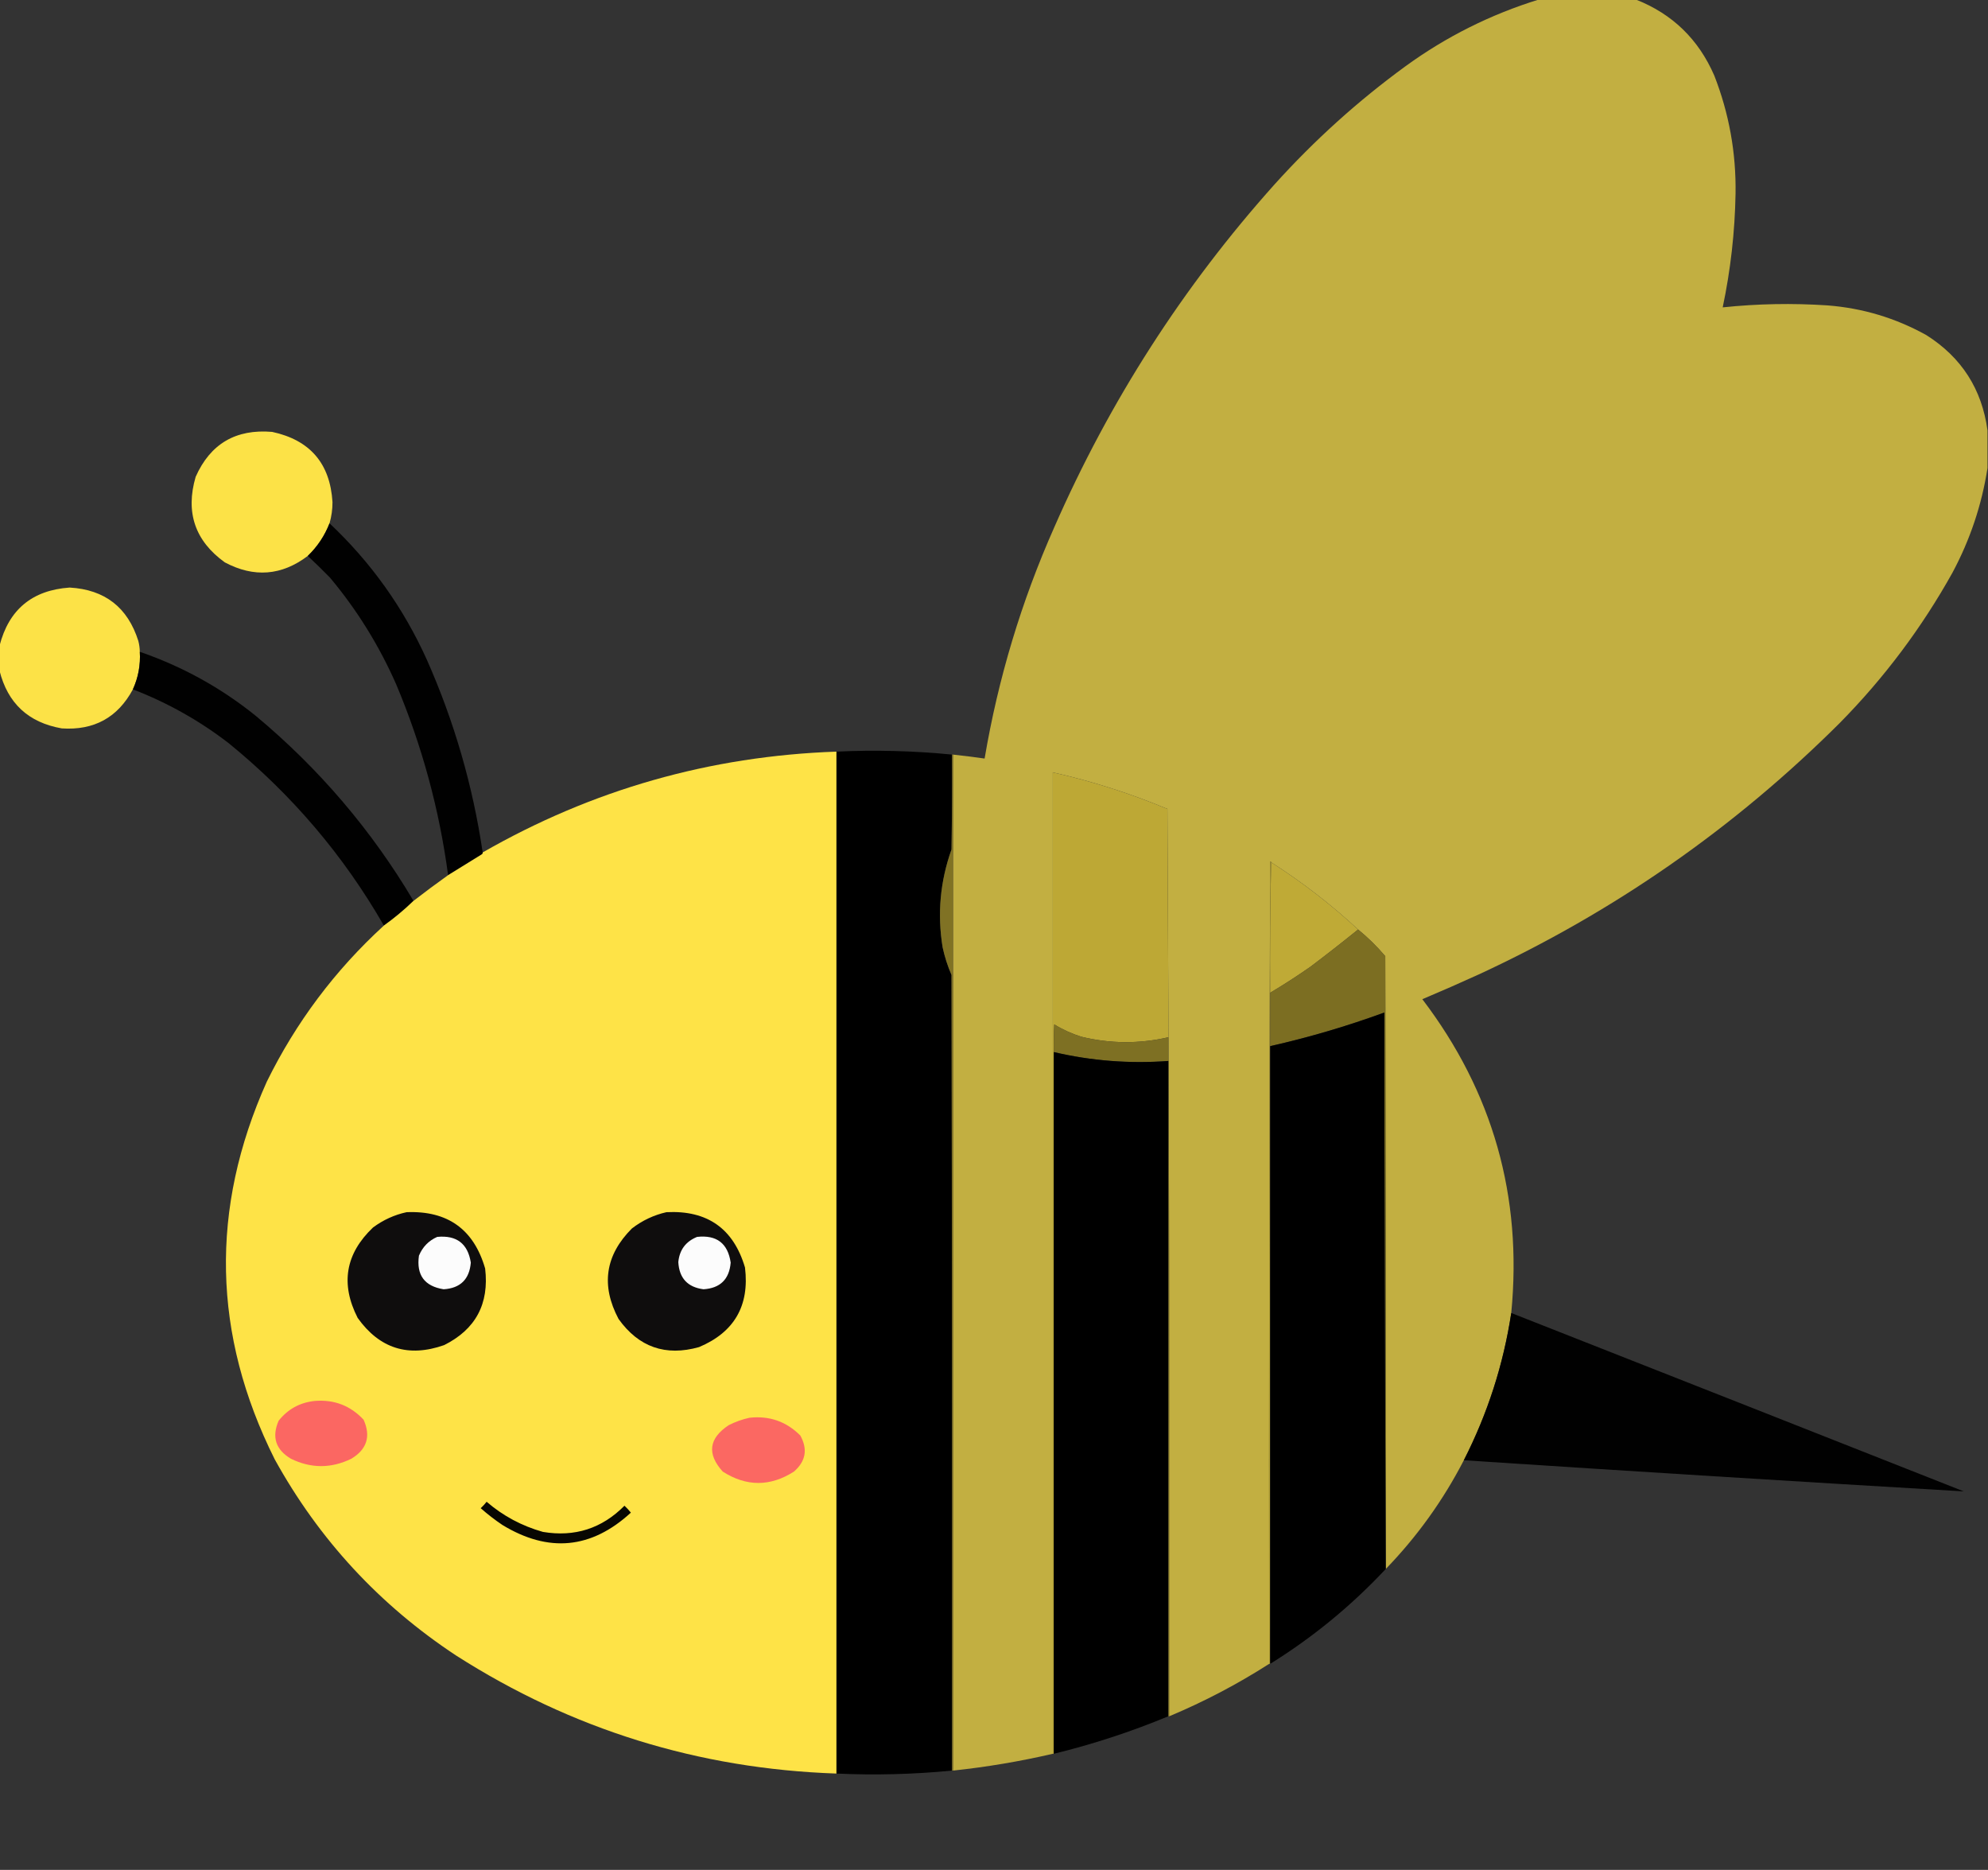 <?xml version="1.0" encoding="UTF-8"?>
<!DOCTYPE svg PUBLIC "-//W3C//DTD SVG 1.1//EN" "http://www.w3.org/Graphics/SVG/1.1/DTD/svg11.dtd">
<svg xmlns="http://www.w3.org/2000/svg" version="1.1" width="2012px" height="1892px" style="shape-rendering:geometricPrecision; text-rendering:geometricPrecision; image-rendering:optimizeQuality; fill-rule:evenodd; clip-rule:evenodd" xmlns:xlink="http://www.w3.org/1999/xlink">
<rect width="100%" height="100%" fill="#333333" stroke="none"/>
<g><path style="opacity:0.705" fill="#fee347" d="M 1557.5,-0.5 C 1590.17,-0.5 1622.83,-0.5 1655.5,-0.5C 1692.55,14.052 1719.05,39.718 1735,76.5C 1749.98,114.88 1757.15,154.713 1756.5,196C 1755.82,234.794 1751.49,273.127 1743.5,311C 1778.73,307.305 1814.07,306.638 1849.5,309C 1885.08,311.75 1918.41,321.75 1949.5,339C 1985.18,361.536 2005.85,393.702 2011.5,435.5C 2011.5,448.167 2011.5,460.833 2011.5,473.5C 2005.74,510.727 1993.91,546.061 1976,579.5C 1944.92,635.258 1906.92,685.925 1862,731.5C 1755.33,837.793 1633.5,922.626 1496.5,986C 1477.59,994.625 1458.59,1002.96 1439.5,1011C 1510.92,1104.81 1540.92,1210.64 1529.5,1328.5C 1521.56,1380.67 1505.56,1430.33 1481.5,1477.5C 1460.56,1518.06 1434.22,1554.72 1402.5,1587.5C 1402.67,1380.83 1402.5,1174.17 1402,967.5C 1393.63,957.628 1384.46,948.628 1374.5,940.5C 1347.19,915.186 1317.86,892.52 1286.5,872.5C 1286.44,871.957 1286.11,871.624 1285.5,871.5C 1284.5,1142.17 1284.17,1412.83 1284.5,1683.5C 1252.51,1704 1218.84,1721.67 1183.5,1736.5C 1183.94,1430.5 1183.28,1124.5 1181.5,818.5C 1143.86,802.761 1105.2,790.427 1065.5,781.5C 1065.5,1112.5 1065.5,1443.5 1065.5,1774.5C 1032.19,1782.22 998.519,1787.89 964.5,1791.5C 964.5,1448.83 964.5,1106.17 964.5,763.5C 975.187,764.669 985.854,766.003 996.5,767.5C 1010.21,686.524 1033.71,608.524 1067,533.5C 1123.1,405.54 1197.44,289.873 1290,186.5C 1330.23,141.914 1374.4,102.08 1422.5,67C 1463.71,37.062 1508.71,14.562 1557.5,-0.5 Z"/></g>
<g><path style="opacity:0.988" fill="#fee347" d="M 333.5,529.5 C 328.614,542.067 321.281,553.067 311.5,562.5C 284.989,582.513 256.989,584.68 227.5,569C 197.37,547.28 187.537,518.447 198,482.5C 212.867,449.018 238.701,433.851 275.5,437C 313.774,445.273 334.107,468.939 336.5,508C 336.528,515.33 335.528,522.496 333.5,529.5 Z"/></g>
<g><path style="opacity:0.974" fill="#000000" d="M 333.5,529.5 C 375.38,568.881 408.213,614.881 432,667.5C 459.685,729.9 478.518,794.9 488.5,862.5C 488.631,863.376 488.298,864.043 487.5,864.5C 476.111,871.522 464.777,878.522 453.5,885.5C 444.575,818.795 427.075,754.462 401,692.5C 383.69,653.178 361.357,617.178 334,584.5C 326.632,576.964 319.132,569.631 311.5,562.5C 321.281,553.067 328.614,542.067 333.5,529.5 Z"/></g>
<g><path style="opacity:0.988" fill="#fee347" d="M 141.5,659.5 C 142.317,672.797 139.983,685.464 134.5,697.5C 119.154,726.014 95.154,739.18 62.5,737C 28.757,731.087 7.757,711.587 -0.5,678.5C -0.5,670.167 -0.5,661.833 -0.5,653.5C 8.879,616.798 32.546,597.131 70.5,594.5C 106.09,596.542 129.257,614.542 140,648.5C 140.936,652.114 141.436,655.78 141.5,659.5 Z"/></g>
<g><path style="opacity:0.972" fill="#000000" d="M 141.5,659.5 C 184.402,674.277 223.402,695.777 258.5,724C 322.762,777.481 376.095,839.981 418.5,911.5C 409.09,920.58 399.09,928.913 388.5,936.5C 347.709,865.514 295.376,804.014 231.5,752C 201.893,729.191 169.559,711.024 134.5,697.5C 139.983,685.464 142.317,672.797 141.5,659.5 Z"/></g>
<g><path style="opacity:0.999" fill="#000000" d="M 963.5,763.5 C 963.667,795.502 963.5,827.502 963,859.5C 951.493,891.729 948.493,924.729 954,958.5C 956.076,968.14 959.076,977.474 963,986.5C 963.5,1254.83 963.667,1523.17 963.5,1791.5C 924.543,1795.3 885.543,1796.3 846.5,1794.5C 846.5,1449.83 846.5,1105.17 846.5,760.5C 885.516,758.662 924.516,759.662 963.5,763.5 Z"/></g>
<g><path style="opacity:0.998" fill="#fee347" d="M 846.5,760.5 C 846.5,1105.17 846.5,1449.83 846.5,1794.5C 706.993,1789.71 578.659,1749.88 461.5,1675C 384.005,1623.84 322.838,1557.68 278,1476.5C 214.98,1350.42 212.314,1223.09 270,1094.5C 299.557,1034.39 339.057,981.725 388.5,936.5C 399.09,928.913 409.09,920.58 418.5,911.5C 430.027,902.578 441.693,893.911 453.5,885.5C 464.777,878.522 476.111,871.522 487.5,864.5C 488.298,864.043 488.631,863.376 488.5,862.5C 599.238,798.976 718.571,764.976 846.5,760.5 Z"/></g>
<g><path style="opacity:1" fill="#bda835" d="M 1183.5,1736.5 C 1183.17,1736.5 1182.83,1736.5 1182.5,1736.5C 1182.5,1515.5 1182.5,1294.5 1182.5,1073.5C 1182.5,1065.5 1182.5,1057.5 1182.5,1049.5C 1153.11,1056.27 1123.77,1056.1 1094.5,1049C 1084.78,1045.98 1075.61,1041.82 1067,1036.5C 1066.5,1045.83 1066.33,1055.16 1066.5,1064.5C 1066.5,1301.17 1066.5,1537.83 1066.5,1774.5C 1066.17,1774.5 1065.83,1774.5 1065.5,1774.5C 1065.5,1443.5 1065.5,1112.5 1065.5,781.5C 1105.2,790.427 1143.86,802.761 1181.5,818.5C 1183.28,1124.5 1183.94,1430.5 1183.5,1736.5 Z"/></g>
<g><path style="opacity:1" fill="#807224" d="M 963.5,763.5 C 963.833,763.5 964.167,763.5 964.5,763.5C 964.5,1106.17 964.5,1448.83 964.5,1791.5C 964.167,1791.5 963.833,1791.5 963.5,1791.5C 963.667,1523.17 963.5,1254.83 963,986.5C 959.076,977.474 956.076,968.14 954,958.5C 948.493,924.729 951.493,891.729 963,859.5C 963.5,827.502 963.667,795.502 963.5,763.5 Z"/></g>
<g><path style="opacity:1" fill="#b19e31" d="M 1286.5,872.5 C 1285.5,916.33 1285.17,960.33 1285.5,1004.5C 1285.5,1022.5 1285.5,1040.5 1285.5,1058.5C 1285.5,1266.83 1285.5,1475.17 1285.5,1683.5C 1285.17,1683.5 1284.83,1683.5 1284.5,1683.5C 1284.17,1412.83 1284.5,1142.17 1285.5,871.5C 1286.11,871.624 1286.44,871.957 1286.5,872.5 Z"/></g>
<g><path style="opacity:1" fill="#bfaa36" d="M 1286.5,872.5 C 1317.86,892.52 1347.19,915.186 1374.5,940.5C 1358.74,953.224 1342.74,965.724 1326.5,978C 1313.15,987.342 1299.48,996.176 1285.5,1004.5C 1285.17,960.33 1285.5,916.33 1286.5,872.5 Z"/></g>
<g><path style="opacity:1" fill="#7c6e22" d="M 1374.5,940.5 C 1384.46,948.628 1393.63,957.628 1402,967.5C 1402.5,1174.17 1402.67,1380.83 1402.5,1587.5C 1401.67,1400 1401.17,1212.33 1401,1024.5C 1363.21,1038.32 1324.71,1049.65 1285.5,1058.5C 1285.5,1040.5 1285.5,1022.5 1285.5,1004.5C 1299.48,996.176 1313.15,987.342 1326.5,978C 1342.74,965.724 1358.74,953.224 1374.5,940.5 Z"/></g>
<g><path style="opacity:0.999" fill="#000000" d="M 1402.5,1587.5 C 1367.6,1624.76 1328.6,1656.76 1285.5,1683.5C 1285.5,1475.17 1285.5,1266.83 1285.5,1058.5C 1324.71,1049.65 1363.21,1038.32 1401,1024.5C 1401.17,1212.33 1401.67,1400 1402.5,1587.5 Z"/></g>
<g><path style="opacity:1" fill="#7e7023" d="M 1182.5,1073.5 C 1143.34,1076.42 1104.67,1073.42 1066.5,1064.5C 1066.33,1055.16 1066.5,1045.83 1067,1036.5C 1075.61,1041.82 1084.78,1045.98 1094.5,1049C 1123.77,1056.1 1153.11,1056.27 1182.5,1049.5C 1182.5,1057.5 1182.5,1065.5 1182.5,1073.5 Z"/></g>
<g><path style="opacity:0.999" fill="#000000" d="M 1066.5,1064.5 C 1104.67,1073.42 1143.34,1076.42 1182.5,1073.5C 1182.5,1294.5 1182.5,1515.5 1182.5,1736.5C 1144.83,1752.17 1106.17,1764.83 1066.5,1774.5C 1066.5,1537.83 1066.5,1301.17 1066.5,1064.5 Z"/></g>
<g><path style="opacity:1" fill="#0f0d0d" d="M 411.5,1226.5 C 453.036,1224.83 479.536,1243.83 491,1283.5C 495.226,1319.21 481.393,1345.05 449.5,1361C 413.309,1373.71 384.143,1364.55 362,1333.5C 344.403,1299.07 349.569,1268.57 377.5,1242C 387.795,1234.35 399.129,1229.18 411.5,1226.5 Z"/></g>
<g><path style="opacity:1" fill="#0f0d0d" d="M 674.5,1226.5 C 715.864,1224.41 742.364,1243.07 754,1282.5C 758.665,1321.13 743.165,1347.97 707.5,1363C 673.573,1372.56 646.406,1363.06 626,1334.5C 608.008,1300.55 612.508,1270.05 639.5,1243C 650.052,1234.88 661.719,1229.38 674.5,1226.5 Z"/></g>
<g><path style="opacity:1" fill="#fcfcfc" d="M 442.5,1251.5 C 462.12,1249.62 473.453,1258.28 476.5,1277.5C 475.078,1294.42 465.912,1303.42 449,1304.5C 429.588,1301.41 421.255,1290.08 424,1270.5C 427.687,1261.65 433.854,1255.31 442.5,1251.5 Z"/></g>
<g><path style="opacity:1" fill="#fcfcfc" d="M 705.5,1251.5 C 725.313,1249.33 736.646,1258 739.5,1277.5C 738.107,1294.39 728.94,1303.39 712,1304.5C 695.922,1302.42 687.422,1293.25 686.5,1277C 687.688,1264.65 694.021,1256.15 705.5,1251.5 Z"/></g>
<g><path style="opacity:0.988" fill="#000000" d="M 1529.5,1328.5 C 1682.18,1388.56 1834.84,1448.73 1987.5,1509C 1818.81,1499.08 1650.15,1488.58 1481.5,1477.5C 1505.56,1430.33 1521.56,1380.67 1529.5,1328.5 Z"/></g>
<g><path style="opacity:1" fill="#fb6762" d="M 318.5,1417.5 C 338.165,1415.88 354.665,1422.22 368,1436.5C 375.491,1453.36 371.325,1466.53 355.5,1476C 335.135,1485.9 314.802,1485.9 294.5,1476C 279,1466.83 274.833,1454 282,1437.5C 291.392,1425.72 303.558,1419.06 318.5,1417.5 Z"/></g>
<g><path style="opacity:1" fill="#fb6862" d="M 758.5,1434.5 C 778.67,1432.28 795.837,1438.28 810,1452.5C 817.66,1466.43 815.493,1478.6 803.5,1489C 779.493,1504.29 755.493,1504.29 731.5,1489C 715.307,1471.07 717.307,1455.41 737.5,1442C 744.302,1438.57 751.302,1436.07 758.5,1434.5 Z"/></g>
<g><path style="opacity:1" fill="#080702" d="M 492.5,1519.5 C 509.117,1533.81 528.117,1543.98 549.5,1550C 581.652,1555.39 609.152,1546.56 632,1523.5C 634.35,1525.68 636.517,1528.02 638.5,1530.5C 598.528,1567.22 555.195,1571.39 508.5,1543C 500.805,1537.82 493.472,1532.15 486.5,1526C 488.706,1523.96 490.706,1521.8 492.5,1519.5 Z"/></g>
</svg>
